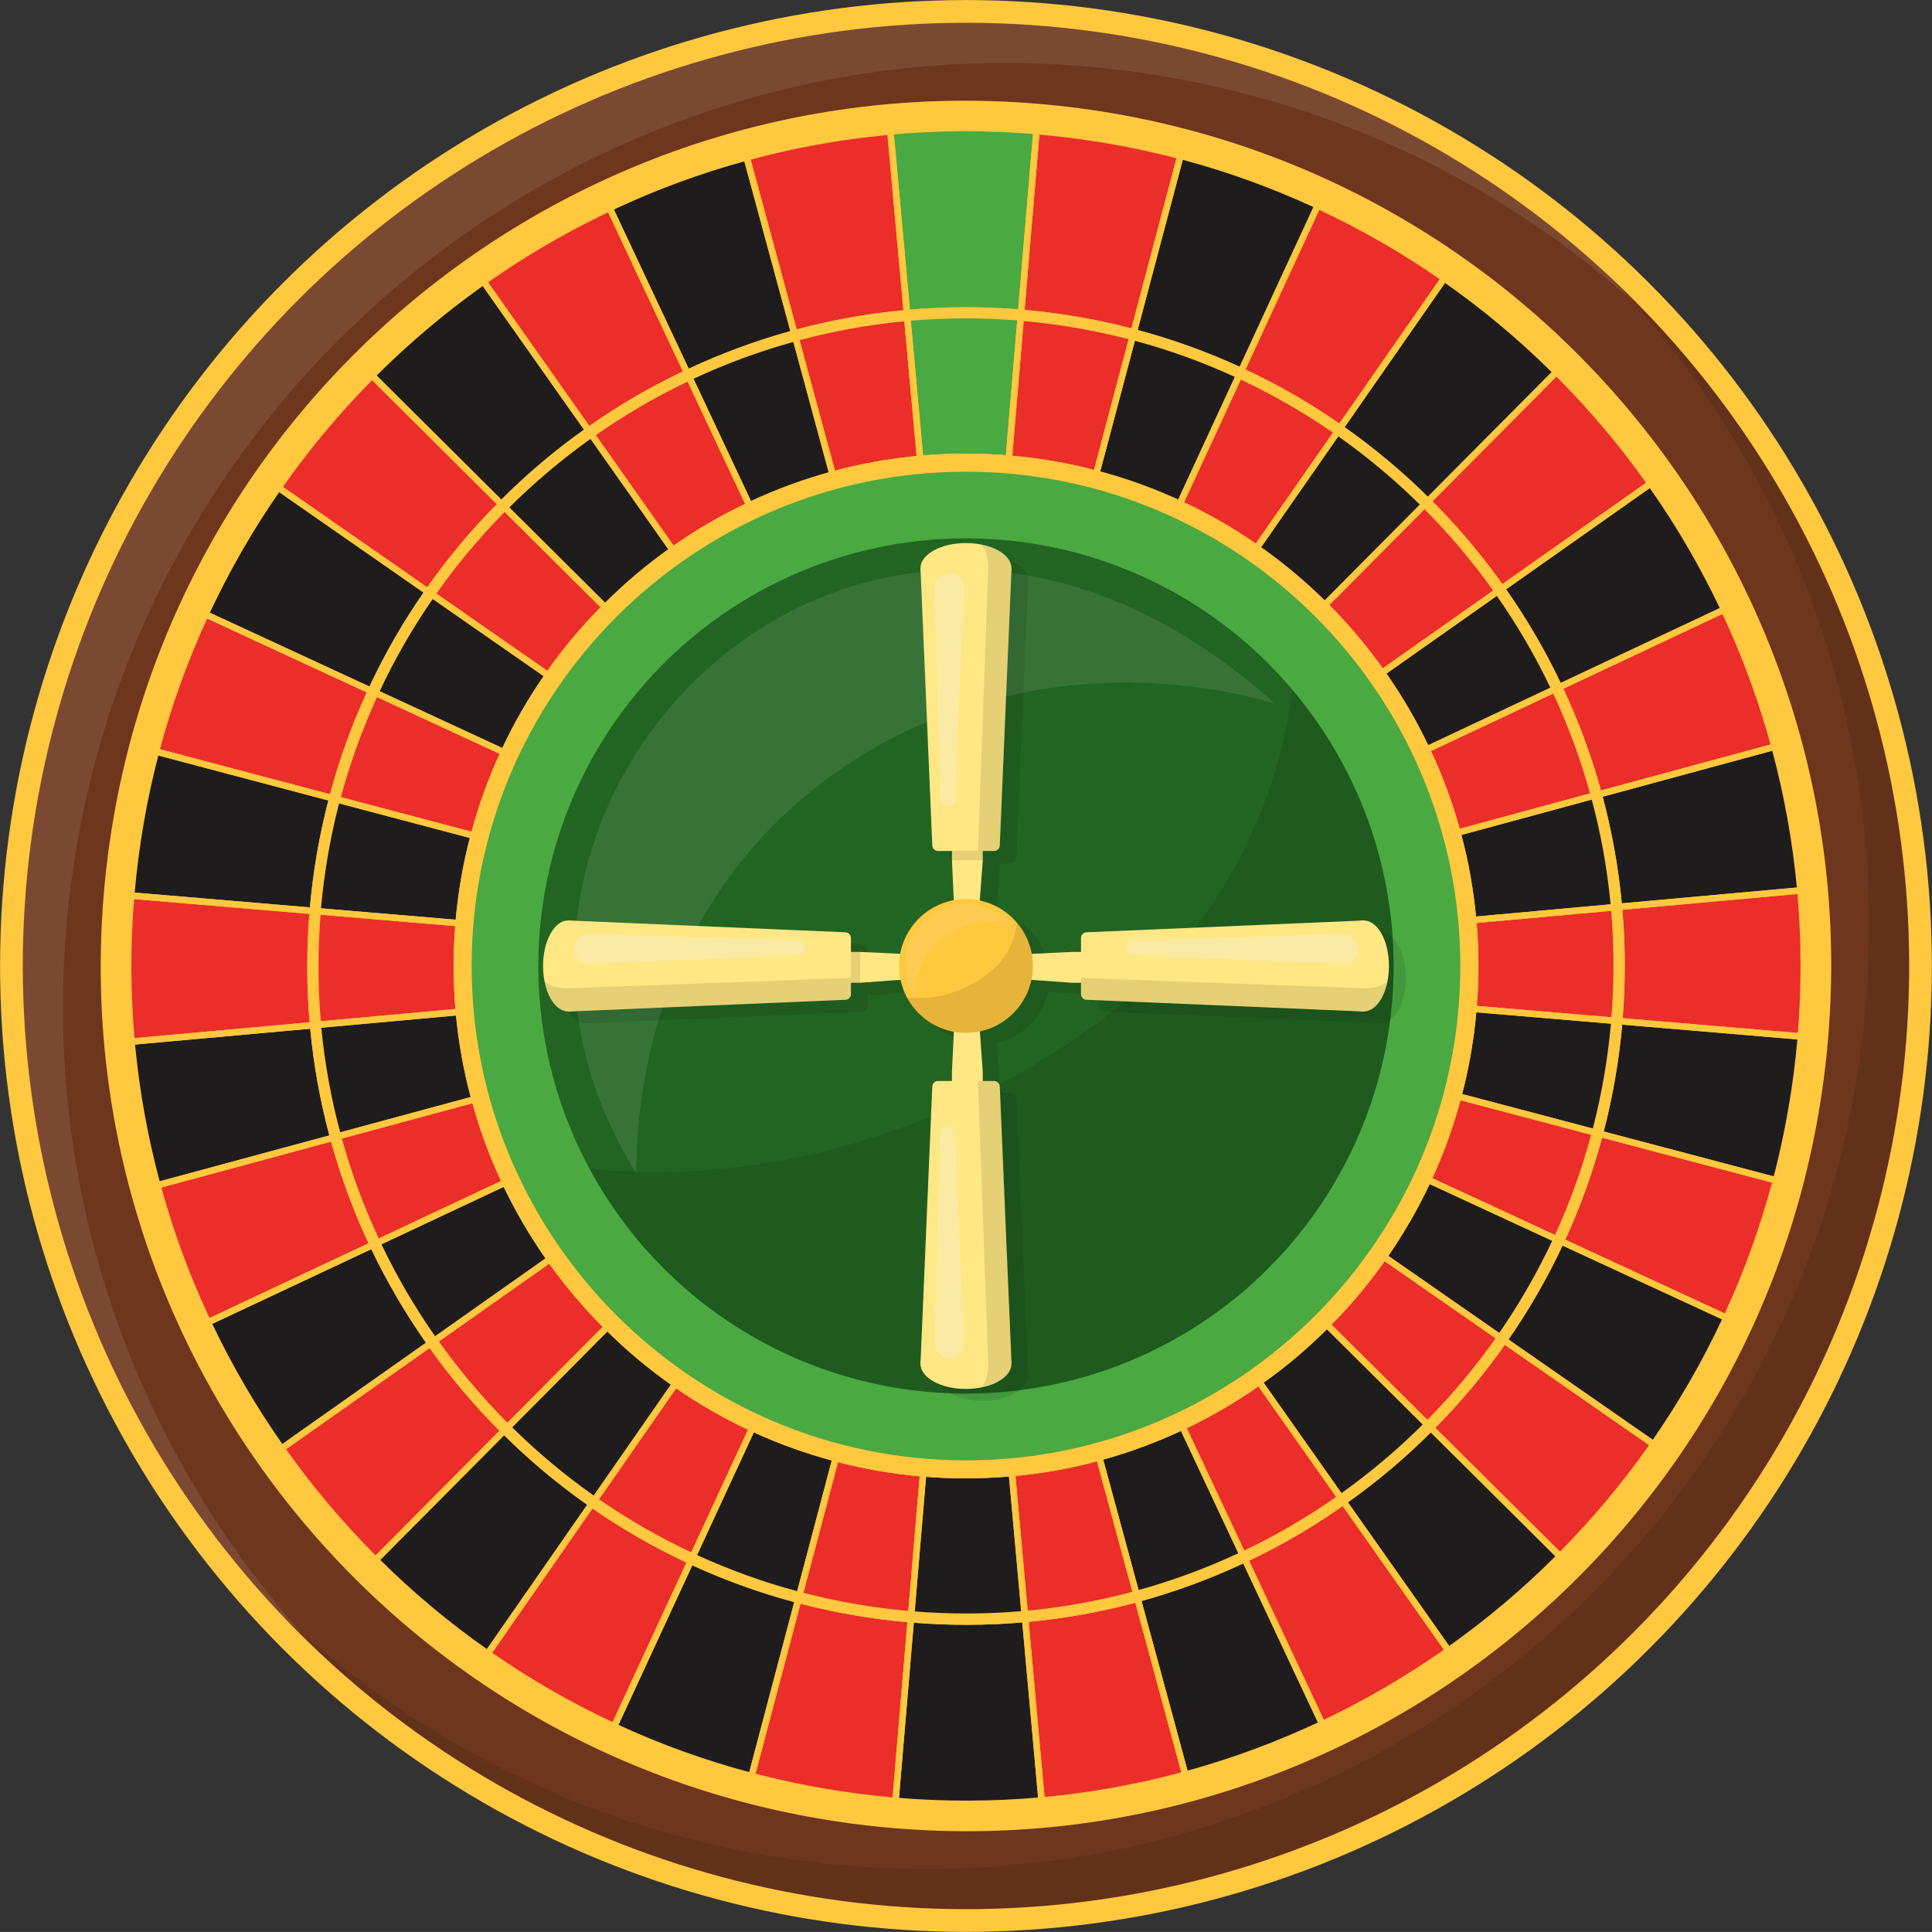 <?xml version="1.0" encoding="UTF-8"?><svg xmlns="http://www.w3.org/2000/svg" viewBox="0 0 298.95 298.94"><rect x="0" y="0" width="298.95" height="298.94" fill="#333333" stroke="none"/><defs><style>.e{fill:#ffc83e;}.f{isolation:isolate;}.g,.h{opacity:.1;}.g,.i{fill:#f2f2f2;mix-blend-mode:screen;}.j{fill:#1e1c1c;}.h{mix-blend-mode:multiply;}.k{fill:#226522;}.l{fill:#eb2e2a;}.m{fill:#4aa941;}.n{fill:#ffe783;}.o{fill:#d7c1c4;}.p{fill:#6e361d;}.i{opacity:.3;}</style></defs><g class="f"><g id="a"/><g id="b"><g id="c"><g id="d"><g><circle class="e" cx="149.47" cy="149.47" r="149.46"/><circle class="p" cx="149.47" cy="149.47" r="145.94" transform="translate(-61.91 149.47) rotate(-45)"/><path class="h" d="M294.59,164.95c4.7-44.06-10.73-85.63-38.89-115.55-1.08-1.02-2.17-2.02-3.28-3.01,26.29,29.65,40.49,69.83,35.95,112.34-8.55,80.15-80.45,138.18-160.6,129.63-31.35-3.34-59.32-16.38-81.24-35.82,.96,1.09,1.95,2.16,2.94,3.21,22.38,21.09,51.58,35.31,84.52,38.83,80.14,8.55,152.05-49.49,160.6-129.63Z"/><path class="g" d="M10.58,140.21C19.13,60.07,91.03,2.03,171.17,10.58c31.35,3.34,59.32,16.38,81.24,35.82-.96-1.09-1.94-2.15-2.94-3.21C227.09,22.09,197.89,7.87,164.95,4.36,84.81-4.19,12.91,53.85,4.36,133.99-.34,178.05,15.09,219.62,43.25,249.54c1.08,1.02,2.17,2.02,3.28,3.01C20.24,222.9,6.04,182.72,10.58,140.21Z"/></g><circle class="m" cx="149.47" cy="149.47" r="80.44" transform="translate(-5.51 5.72) rotate(-2.15)"/><g><circle class="k" cx="149.47" cy="149.47" r="66.17"/><path class="h" d="M199.92,106.72c-2,16.62-9.57,32.45-22.1,44.99-23.73,21.23-56.69,32.29-86.6,29.11,11.19,20.72,33.1,34.82,58.26,34.82,36.48,0,66.17-29.68,66.17-66.17,0-16.29-5.93-31.21-15.72-42.75Z"/><path class="g" d="M197.21,108.81c-63.51-56.86-134.44,15.79-98.78,72.66,.55-56.41,51.04-86.06,98.78-72.66Z"/></g><path class="e" d="M149.47,69.04c-44.35,0-80.43,36.08-80.43,80.43s36.08,80.43,80.43,80.43,80.43-36.08,80.43-80.43-36.08-80.43-80.43-80.43Zm0,156.93c-42.18,0-76.49-34.32-76.49-76.49s34.32-76.49,76.49-76.49,76.49,34.31,76.49,76.49-34.32,76.49-76.49,76.49Z"/><path class="o" d="M160.23,48.61c-55.61-5.93-105.69,34.48-111.62,90.1-5.93,55.61,34.49,105.69,90.1,111.62,55.61,5.93,105.69-34.49,111.62-90.1,5.93-55.62-34.49-105.69-90.1-111.62Zm85.89,111.17c-5.69,53.3-53.67,92.03-106.96,86.34-53.29-5.69-92.03-53.67-86.34-106.97,5.69-53.3,53.67-92.03,106.96-86.34,53.29,5.69,92.03,53.67,86.34,106.96Z"/><path class="e" d="M163.67,16.35C90.15,8.51,24.19,61.75,16.35,135.27c-7.84,73.52,45.4,139.48,118.92,147.32,73.52,7.84,139.48-45.4,147.32-118.92,7.84-73.52-45.4-139.48-118.92-147.32Zm114.71,146.88c-7.58,71.08-71.58,122.74-142.67,115.16-71.08-7.58-122.75-71.58-115.16-142.67C28.14,64.64,92.14,12.98,163.23,20.56c71.08,7.58,122.75,71.58,115.16,142.67Z"/><g><path class="m" d="M158,48.41l2.37-28.13c-7.66-.65-15.21-.61-22.6,.06l2.56,28.12c5.79-.53,11.69-.56,17.67-.05Z"/><path class="j" d="M122.92,51.58l-7.38-27.24c-7.34,1.99-14.43,4.61-21.21,7.84l12,25.52c5.31-2.52,10.86-4.58,16.59-6.13Z"/><path class="j" d="M91.07,66.61l-16.24-23.05c-6.16,4.34-11.93,9.21-17.25,14.56l20,19.89c4.15-4.19,8.66-8.02,13.49-11.41Z"/><path class="j" d="M66.23,91.57l-23.15-16.11c-4.3,6.15-8.07,12.71-11.27,19.59l25.6,11.84c2.49-5.38,5.45-10.51,8.82-15.33Z"/><path class="j" d="M51.41,123.51l-27.28-7.22c-1.89,7.18-3.2,14.63-3.85,22.29l28.11,2.37c.51-5.99,1.52-11.82,3.01-17.44Z"/><path class="j" d="M48.45,158.63l-28.1,2.54c.68,7.6,2.04,15.02,4.01,22.22l27.22-7.36c-1.54-5.64-2.59-11.46-3.12-17.4Z"/><path class="j" d="M57.68,192.62l-25.51,11.98c3.22,6.85,7.04,13.38,11.39,19.52l23.04-16.25c-3.39-4.8-6.39-9.91-8.92-15.26Z"/><path class="j" d="M78.01,221.38l-19.88,20c5.33,5.31,11.13,10.18,17.34,14.5l16.09-23.15c-4.85-3.38-9.4-7.18-13.55-11.35Z"/><path class="j" d="M106.88,241.54l-11.84,25.6c6.77,3.15,13.87,5.73,21.25,7.68l7.22-27.27c-5.77-1.52-11.33-3.53-16.63-6Z"/><path class="j" d="M140.94,250.56l-2.37,28.11c7.66,.65,15.21,.61,22.6-.06l-2.54-28.1c-5.79,.53-11.69,.56-17.68,.05Z"/><path class="j" d="M176.03,247.38l7.38,27.22c7.32-1.99,14.41-4.61,21.19-7.82l-11.98-25.52c-5.32,2.52-10.86,4.58-16.59,6.13Z"/><path class="j" d="M207.88,232.34l16.24,23.05c6.16-4.34,11.95-9.21,17.27-14.58l-20-19.88c-4.15,4.19-8.68,8.01-13.51,11.4Z"/><path class="j" d="M232.72,207.4l23.15,16.09c4.3-6.15,8.07-12.69,11.26-19.58l-25.6-11.84c-2.49,5.38-5.45,10.51-8.82,15.33Z"/><path class="j" d="M247.53,175.44l27.28,7.2c1.89-7.18,3.2-14.61,3.84-22.25l-28.11-2.37c-.51,5.99-1.52,11.81-3.01,17.43Z"/><path class="j" d="M250.5,140.33l28.1-2.54c-.68-7.6-2.04-15.04-4.01-22.24l-27.22,7.38c1.54,5.64,2.59,11.46,3.13,17.4Z"/><path class="j" d="M241.24,106.34l25.52-12c-3.22-6.83-7.03-13.36-11.37-19.5l-23.05,16.24c3.39,4.79,6.38,9.91,8.9,15.26Z"/><path class="j" d="M192.06,57.42l11.84-25.61c-6.77-3.15-13.86-5.73-21.24-7.67l-7.24,27.29c5.77,1.52,11.33,3.53,16.63,6Z"/><path class="j" d="M220.94,77.57l19.88-20c-5.33-5.32-11.13-10.18-17.34-14.5l-16.11,23.15c4.85,3.39,9.39,7.18,13.57,11.35Z"/><path class="l" d="M278.6,137.78l-28.1,2.54c.53,5.79,.56,11.69,.05,17.69l28.11,2.37c.65-7.66,.6-15.21-.06-22.6Z"/><path class="l" d="M241.54,192.07l25.6,11.84c3.15-6.77,5.73-13.89,7.68-21.27l-27.28-7.2c-1.52,5.77-3.53,11.33-6,16.63Z"/><path class="l" d="M247.37,122.93l27.22-7.38c-1.99-7.32-4.61-14.43-7.82-21.21l-25.52,12c2.52,5.31,4.58,10.86,6.13,16.59Z"/><path class="l" d="M221.39,220.93l20,19.88c5.31-5.33,10.16-11.11,14.48-17.32l-23.15-16.09c-3.38,4.85-7.17,9.38-11.33,13.54Z"/><path class="l" d="M232.35,91.08l23.05-16.24c-4.34-6.16-9.23-11.95-14.58-17.27l-19.88,20c4.19,4.15,8,8.68,11.4,13.51Z"/><path class="l" d="M192.62,241.25l11.98,25.52c6.85-3.22,13.38-7.04,19.52-11.39l-16.24-23.05c-4.8,3.41-9.91,6.4-15.26,8.92Z"/><path class="l" d="M207.37,66.22l16.11-23.15c-6.15-4.3-12.69-8.07-19.58-11.26l-11.84,25.61c5.38,2.49,10.51,5.45,15.31,8.8Z"/><path class="l" d="M158.63,250.5l2.54,28.1c7.6-.68,15.04-2.03,22.24-4l-7.38-27.22c-5.64,1.54-11.46,2.59-17.4,3.12Z"/><path class="l" d="M175.43,51.42l7.24-27.29c-7.18-1.89-14.63-3.2-22.29-3.85l-2.37,28.13c5.99,.51,11.8,1.52,17.43,3.01Z"/><path class="l" d="M123.52,247.54l-7.22,27.27c7.18,1.9,14.61,3.2,22.27,3.85l2.37-28.11c-5.99-.51-11.81-1.52-17.43-3.01Z"/><path class="l" d="M140.33,48.46l-2.56-28.12c-7.6,.68-15.04,2.04-22.24,4l7.38,27.24c5.64-1.54,11.47-2.59,17.42-3.12Z"/><path class="l" d="M91.56,232.72l-16.09,23.15c6.15,4.3,12.69,8.07,19.58,11.26l11.84-25.6c-5.38-2.49-10.51-5.45-15.33-8.82Z"/><path class="l" d="M106.33,57.71l-12-25.52c-6.85,3.22-13.36,7.03-19.5,11.37l16.24,23.05c4.79-3.39,9.91-6.39,15.26-8.9Z"/><path class="l" d="M66.6,207.88l-23.04,16.25c4.34,6.16,9.21,11.93,14.56,17.25l19.88-20c-4.19-4.15-8-8.66-11.41-13.49Z"/><path class="l" d="M77.58,78.01l-20-19.89c-5.32,5.33-10.18,11.13-14.5,17.34l23.15,16.11c3.38-4.85,7.18-9.4,11.35-13.55Z"/><path class="l" d="M51.57,176.04l-27.22,7.36c1.97,7.34,4.61,14.43,7.82,21.21l25.51-11.98c-2.5-5.31-4.56-10.86-6.11-16.59Z"/><path class="l" d="M57.41,106.89l-25.6-11.84c-3.15,6.77-5.73,13.86-7.67,21.24l27.28,7.22c1.52-5.77,3.53-11.31,6-16.61Z"/><path class="l" d="M48.4,140.95l-28.11-2.37c-.65,7.66-.61,15.21,.06,22.6l28.1-2.54c-.53-5.79-.56-11.69-.05-17.68Z"/></g><g><path class="m" d="M156.1,70.98l1.84-21.85c-5.95-.5-11.81-.47-17.55,.05l1.99,21.84c4.5-.41,9.08-.43,13.72-.04Z"/><path class="j" d="M128.85,73.44l-5.73-21.15c-5.7,1.55-11.2,3.58-16.47,6.09l9.32,19.82c4.13-1.96,8.44-3.55,12.88-4.76Z"/><path class="j" d="M104.11,85.11l-12.62-17.9c-4.79,3.37-9.27,7.16-13.4,11.31l15.54,15.45c3.22-3.26,6.73-6.23,10.48-8.86Z"/><path class="j" d="M84.82,104.5l-17.98-12.51c-3.34,4.77-6.27,9.87-8.75,15.22l19.88,9.2c1.93-4.18,4.23-8.16,6.85-11.9Z"/><path class="j" d="M73.31,129.31l-21.19-5.61c-1.47,5.58-2.49,11.36-2.99,17.31l21.83,1.84c.39-4.65,1.18-9.18,2.34-13.55Z"/><path class="j" d="M71.01,156.59l-21.83,1.98c.53,5.9,1.58,11.67,3.11,17.26l21.14-5.72c-1.2-4.38-2.01-8.9-2.43-13.52Z"/><path class="j" d="M78.18,182.99l-19.81,9.31c2.5,5.32,5.47,10.39,8.84,15.16l17.89-12.62c-2.64-3.72-4.96-7.7-6.93-11.85Z"/><path class="j" d="M93.96,205.32l-15.44,15.54c4.14,4.13,8.64,7.9,13.47,11.26l12.5-17.98c-3.77-2.62-7.3-5.58-10.53-8.81Z"/><path class="j" d="M116.39,220.98l-9.2,19.88c5.26,2.45,10.78,4.45,16.51,5.96l5.61-21.18c-4.48-1.18-8.8-2.74-12.92-4.66Z"/><path class="j" d="M142.85,227.98l-1.84,21.83c5.95,.5,11.81,.47,17.55-.05l-1.98-21.82c-4.5,.41-9.08,.43-13.74,.04Z"/><path class="j" d="M170.1,225.52l5.73,21.14c5.69-1.55,11.19-3.58,16.46-6.08l-9.31-19.82c-4.13,1.96-8.44,3.55-12.88,4.76Z"/><path class="j" d="M194.84,213.83l12.62,17.9c4.79-3.37,9.28-7.16,13.41-11.32l-15.54-15.44c-3.22,3.26-6.74,6.23-10.49,8.86Z"/><path class="j" d="M214.13,194.46l17.98,12.5c3.34-4.77,6.27-9.86,8.75-15.21l-19.88-9.2c-1.93,4.18-4.23,8.16-6.85,11.9Z"/><path class="j" d="M225.64,169.64l21.19,5.59c1.47-5.58,2.49-11.35,2.99-17.28l-21.83-1.84c-.39,4.65-1.18,9.17-2.34,13.53Z"/><path class="j" d="M227.94,142.37l21.83-1.98c-.53-5.9-1.58-11.68-3.11-17.27l-21.14,5.73c1.2,4.38,2.01,8.9,2.43,13.52Z"/><path class="j" d="M220.75,115.97l19.82-9.32c-2.5-5.31-5.46-10.38-8.83-15.15l-17.9,12.62c2.63,3.72,4.96,7.7,6.91,11.85Z"/><path class="j" d="M182.55,77.97l9.2-19.9c-5.26-2.44-10.76-4.45-16.49-5.96l-5.62,21.2c4.48,1.18,8.8,2.74,12.92,4.66Z"/><path class="j" d="M204.98,93.63l15.44-15.54c-4.14-4.13-8.64-7.91-13.47-11.26l-12.51,17.98c3.77,2.63,7.3,5.58,10.54,8.82Z"/><path class="l" d="M249.76,140.39l-21.83,1.98c.41,4.5,.43,9.08,.04,13.74l21.83,1.84c.5-5.95,.47-11.81-.05-17.55Z"/><path class="l" d="M220.98,182.56l19.88,9.2c2.45-5.26,4.45-10.79,5.96-16.52l-21.19-5.59c-1.18,4.48-2.74,8.8-4.66,12.92Z"/><path class="l" d="M225.51,128.85l21.14-5.73c-1.55-5.69-3.58-11.2-6.07-16.47l-19.82,9.32c1.96,4.13,3.55,8.44,4.76,12.88Z"/><path class="l" d="M205.33,204.97l15.54,15.44c4.13-4.14,7.89-8.63,11.25-13.46l-17.98-12.5c-2.62,3.77-5.57,7.28-8.8,10.51Z"/><path class="l" d="M213.84,104.12l17.9-12.62c-3.37-4.79-7.17-9.28-11.32-13.41l-15.44,15.54c3.26,3.22,6.21,6.74,8.86,10.49Z"/><path class="l" d="M182.98,220.76l9.31,19.82c5.32-2.5,10.39-5.47,15.16-8.84l-12.62-17.9c-3.73,2.65-7.7,4.97-11.85,6.92Z"/><path class="l" d="M194.44,84.81l12.51-17.98c-4.77-3.34-9.86-6.27-15.21-8.75l-9.2,19.9c4.18,1.93,8.16,4.23,11.89,6.84Z"/><path class="l" d="M156.58,227.94l1.98,21.82c5.9-.53,11.68-1.58,17.27-3.11l-5.73-21.14c-4.38,1.2-8.9,2.01-13.52,2.43Z"/><path class="l" d="M169.63,73.32l5.62-21.2c-5.58-1.47-11.36-2.49-17.31-2.99l-1.84,21.85c4.65,.39,9.17,1.18,13.53,2.34Z"/><path class="l" d="M129.31,225.64l-5.61,21.18c5.58,1.47,11.35,2.49,17.3,2.99l1.84-21.83c-4.65-.39-9.17-1.18-13.53-2.34Z"/><path class="l" d="M142.38,71.02l-1.99-21.84c-5.9,.53-11.68,1.58-17.27,3.11l5.73,21.15c4.38-1.2,8.91-2.01,13.53-2.43Z"/><path class="l" d="M104.49,214.13l-12.5,17.98c4.77,3.34,9.86,6.27,15.21,8.75l9.2-19.88c-4.18-1.93-8.16-4.23-11.9-6.85Z"/><path class="l" d="M115.96,78.2l-9.32-19.82c-5.32,2.5-10.38,5.46-15.15,8.83l12.62,17.9c3.72-2.64,7.7-4.96,11.85-6.91Z"/><path class="l" d="M85.11,194.84l-17.89,12.62c3.37,4.79,7.16,9.27,11.31,13.4l15.44-15.54c-3.26-3.22-6.21-6.73-8.86-10.48Z"/><path class="l" d="M93.63,93.97l-15.54-15.45c-4.13,4.14-7.91,8.64-11.26,13.47l17.98,12.51c2.62-3.77,5.58-7.3,8.81-10.53Z"/><path class="l" d="M73.44,170.1l-21.14,5.72c1.53,5.7,3.58,11.2,6.07,16.47l19.81-9.31c-1.94-4.13-3.54-8.44-4.75-12.88Z"/><path class="l" d="M77.97,116.4l-19.88-9.2c-2.44,5.26-4.45,10.76-5.96,16.49l21.19,5.61c1.18-4.48,2.74-8.79,4.66-12.9Z"/><path class="l" d="M70.97,142.85l-21.83-1.84c-.5,5.95-.47,11.81,.05,17.55l21.83-1.98c-.41-4.5-.43-9.08-.04-13.74Z"/></g><g><path class="e" d="M149.52,251.42c-2.87,0-5.75-.12-8.62-.36-5.93-.5-11.82-1.52-17.51-3.03-5.74-1.51-11.37-3.54-16.71-6.03-5.35-2.47-10.53-5.45-15.4-8.86-4.86-3.38-9.44-7.22-13.62-11.4-4.18-4.14-8.04-8.7-11.46-13.56-3.41-4.82-6.43-9.98-8.96-15.34-2.54-5.39-4.6-11-6.14-16.67-1.55-5.69-2.61-11.57-3.14-17.49-.53-5.86-.55-11.84-.05-17.77,.5-5.94,1.52-11.84,3.03-17.53,1.51-5.72,3.54-11.34,6.03-16.7,2.48-5.36,5.46-10.54,8.86-15.4,3.38-4.86,7.22-9.44,11.4-13.62,4.19-4.23,8.75-8.09,13.56-11.46,4.84-3.43,10-6.44,15.34-8.94,5.36-2.54,10.97-4.61,16.67-6.16,5.67-1.55,11.56-2.61,17.5-3.14,5.86-.53,11.83-.55,17.76-.05,5.93,.5,11.83,1.52,17.51,3.03,5.74,1.51,11.37,3.54,16.71,6.03,5.35,2.47,10.52,5.45,15.39,8.85,4.9,3.43,9.49,7.26,13.64,11.41,4.15,4.11,8.01,8.68,11.46,13.57,3.43,4.84,6.44,10,8.94,15.34h0c2.54,5.37,4.61,10.98,6.16,16.67,1.55,5.69,2.61,11.57,3.14,17.49,.53,5.85,.55,11.83,.05,17.77-.5,5.93-1.52,11.83-3.03,17.51-1.52,5.75-3.54,11.37-6.03,16.71-2.47,5.35-5.45,10.53-8.86,15.4-3.38,4.86-7.21,9.44-11.39,13.6-4.17,4.21-8.73,8.06-13.57,11.46-4.81,3.42-9.97,6.44-15.34,8.96-5.37,2.54-10.98,4.62-16.67,6.16-5.69,1.55-11.57,2.61-17.49,3.14-3.03,.28-6.09,.41-9.15,.41Zm-.08-202.87c-3.04,0-6.06,.14-9.06,.41-5.88,.53-11.71,1.57-17.33,3.11-5.64,1.53-11.19,3.58-16.5,6.1-5.28,2.48-10.39,5.46-15.19,8.86-4.76,3.34-9.27,7.16-13.42,11.35-4.15,4.14-7.95,8.68-11.29,13.49-3.37,4.81-6.32,9.94-8.78,15.25-2.47,5.3-4.47,10.87-5.97,16.53-1.5,5.63-2.5,11.47-3,17.36-.5,5.88-.48,11.8,.05,17.6,.52,5.86,1.57,11.69,3.11,17.32,1.52,5.62,3.57,11.17,6.08,16.5,2.51,5.3,5.49,10.41,8.87,15.19,3.39,4.81,7.21,9.32,11.35,13.42,4.14,4.15,8.67,7.94,13.49,11.29,4.82,3.38,9.95,6.33,15.25,8.78,5.3,2.46,10.86,4.47,16.55,5.97,5.64,1.49,11.47,2.5,17.34,3,5.87,.49,11.79,.48,17.6-.05,5.86-.53,11.68-1.57,17.31-3.11,5.63-1.53,11.19-3.58,16.51-6.1,5.31-2.5,10.42-5.48,15.19-8.87,4.79-3.36,9.32-7.18,13.44-11.35,4.13-4.12,7.92-8.66,11.28-13.47,3.37-4.82,6.33-9.95,8.78-15.25,2.46-5.29,4.47-10.86,5.97-16.55,1.49-5.63,2.5-11.46,3-17.34,.5-5.88,.48-11.8-.05-17.6-.52-5.86-1.57-11.68-3.11-17.32-1.53-5.64-3.58-11.19-6.1-16.5h0c-2.48-5.28-5.46-10.39-8.86-15.19-3.42-4.85-7.24-9.37-11.35-13.44-4.11-4.1-8.65-7.9-13.5-11.3-4.81-3.36-9.94-6.31-15.23-8.76-5.29-2.46-10.86-4.47-16.55-5.97-5.63-1.49-11.46-2.5-17.34-3-2.84-.24-5.68-.36-8.52-.36Z"/><path class="e" d="M139.88,49l-2.65-29.11,.5-.04c7.52-.68,15.15-.7,22.69-.06l.5,.04-2.46,29.12-.5-.04c-5.87-.49-11.78-.48-17.58,.05l-.5,.05Zm-1.56-28.21l2.47,27.12c5.53-.48,11.17-.49,16.76-.05l2.29-27.13c-7.15-.57-14.38-.56-21.52,.06Z"/><path class="e" d="M106.09,58.38l-12.42-26.43,.45-.21c6.8-3.23,13.97-5.88,21.29-7.87l.48-.13,7.64,28.2-.48,.13c-5.64,1.53-11.19,3.58-16.5,6.1l-.45,.21Zm-11.1-25.95l11.57,24.62c5.08-2.37,10.36-4.33,15.73-5.81l-7.12-26.27c-6.94,1.91-13.72,4.42-20.19,7.46Z"/><path class="e" d="M77.58,78.72l-20.71-20.6,.35-.35c5.32-5.35,11.15-10.27,17.31-14.62l.41-.29,16.82,23.87-.41,.29c-4.76,3.34-9.27,7.16-13.42,11.35l-.35,.36Zm-19.3-20.6l19.29,19.19c3.97-3.98,8.27-7.61,12.79-10.82l-15.67-22.23c-5.83,4.15-11.35,8.81-16.42,13.86Z"/><path class="e" d="M57.65,107.56l-26.51-12.26,.21-.45c3.2-6.89,7-13.51,11.31-19.67l.29-.41,23.97,16.68-.29,.41c-3.37,4.81-6.32,9.94-8.78,15.25l-.21,.45Zm-25.18-12.75l24.69,11.42c2.37-5.05,5.18-9.94,8.37-14.54l-22.33-15.54c-4.06,5.86-7.67,12.13-10.73,18.66Z"/><path class="e" d="M48.86,141.49l-29.1-2.46,.04-.5c.64-7.55,1.94-15.07,3.86-22.37l.13-.48,28.24,7.47-.13,.48c-1.5,5.63-2.5,11.47-3,17.36l-.04,.5Zm-28.02-3.37l27.11,2.29c.5-5.6,1.46-11.17,2.86-16.55l-26.31-6.96c-1.8,6.93-3.03,14.07-3.66,21.22Z"/><path class="e" d="M24.01,184.01l-.13-.48c-2-7.3-3.35-14.81-4.02-22.31l-.04-.5,29.1-2.63,.04,.5c.52,5.86,1.57,11.68,3.11,17.32l.13,.48-28.18,7.63Zm-3.11-22.38c.67,7.11,1.95,14.22,3.81,21.16l26.25-7.1c-1.44-5.38-2.44-10.92-2.96-16.51l-27.1,2.45Z"/><path class="e" d="M43.45,224.83l-.29-.41c-4.39-6.21-8.24-12.81-11.43-19.6l-.21-.45,26.41-12.41,.21,.45c2.51,5.3,5.49,10.41,8.87,15.19l.29,.41-23.85,16.82Zm-10.6-19.98c3.05,6.43,6.7,12.68,10.84,18.59l22.22-15.67c-3.2-4.57-6.04-9.43-8.46-14.48l-24.6,11.56Z"/><path class="e" d="M75.59,256.57l-.41-.29c-6.15-4.28-12.01-9.18-17.41-14.55l-.35-.35,20.58-20.71,.35,.36c4.13,4.14,8.67,7.94,13.48,11.29l.41,.29-16.66,23.97Zm-16.76-15.2c5.14,5.08,10.68,9.72,16.51,13.8l15.52-22.33c-4.57-3.22-8.89-6.83-12.86-10.76l-19.17,19.29Z"/><path class="e" d="M116.65,275.43l-.48-.13c-7.3-1.92-14.48-4.52-21.34-7.71l-.45-.21,12.26-26.5,.45,.21c5.3,2.46,10.86,4.47,16.55,5.97l.48,.13-7.47,28.24Zm-20.95-8.53c6.51,3,13.31,5.46,20.23,7.31l6.96-26.31c-5.41-1.46-10.71-3.37-15.78-5.69l-11.42,24.69Z"/><path class="e" d="M149.54,279.62c-3.67,0-7.35-.15-11.01-.46l-.5-.04,2.46-29.1,.5,.04c5.87,.49,11.79,.48,17.6-.05l.5-.04,2.63,29.09-.5,.05c-3.87,.35-7.77,.52-11.68,.52Zm-10.43-1.42c7.16,.58,14.39,.56,21.52-.06l-2.45-27.1c-5.54,.48-11.17,.49-16.78,.05l-2.29,27.11Z"/><path class="e" d="M183.06,275.21l-7.64-28.18,.48-.13c5.63-1.53,11.18-3.58,16.5-6.1l.45-.21,12.41,26.43-.45,.21c-6.81,3.22-13.97,5.87-21.27,7.85l-.48,.13Zm-6.42-27.48l7.12,26.25c6.92-1.91,13.7-4.42,20.17-7.45l-11.56-24.62c-5.08,2.38-10.37,4.33-15.73,5.81Z"/><path class="e" d="M224,256.09l-16.82-23.87,.41-.29c4.79-3.36,9.31-7.18,13.44-11.35l.35-.36,20.71,20.58-.35,.35c-5.28,5.32-11.11,10.25-17.33,14.63l-.41,.29Zm-15.43-23.63l15.67,22.23c5.89-4.18,11.41-8.85,16.44-13.88l-19.29-19.17c-3.95,3.95-8.26,7.59-12.81,10.82Z"/><path class="e" d="M255.99,224.18l-23.97-16.66,.29-.41c3.37-4.82,6.33-9.95,8.77-15.25l.21-.45,26.51,12.26-.21,.45c-3.18,6.86-6.98,13.47-11.31,19.65l-.29,.41Zm-22.58-16.91l22.33,15.52c4.08-5.88,7.68-12.15,10.72-18.64l-24.69-11.42c-2.36,5.04-5.17,9.93-8.37,14.54Z"/><path class="e" d="M275.17,183.25l-28.24-7.46,.13-.48c1.49-5.63,2.5-11.46,3-17.34l.04-.5,29.1,2.46-.04,.5c-.63,7.52-1.93,15.03-3.86,22.34l-.13,.48Zm-27.02-8.17l26.31,6.95c1.8-6.94,3.03-14.06,3.66-21.19l-27.11-2.29c-.5,5.6-1.46,11.15-2.86,16.53Z"/><path class="e" d="M250.04,140.87l-.04-.5c-.52-5.86-1.57-11.68-3.11-17.31l-.13-.48,28.18-7.64,.13,.48c1.99,7.29,3.35,14.8,4.02,22.33l.04,.5-29.1,2.63Zm-2.06-17.59c1.44,5.38,2.44,10.93,2.96,16.51l27.1-2.45c-.67-7.13-1.95-14.25-3.81-21.17l-26.25,7.12Z"/><path class="e" d="M241.01,107l-.21-.45c-2.48-5.28-5.46-10.39-8.86-15.19l-.29-.41,23.87-16.82,.29,.41c4.35,6.16,8.19,12.75,11.42,19.58l.21,.45-26.43,12.43Zm-7.96-15.81c3.21,4.59,6.05,9.45,8.44,14.48l24.62-11.58c-3.08-6.47-6.72-12.71-10.83-18.57l-22.23,15.67Z"/><path class="e" d="M192.3,58.08l-.45-.21c-5.29-2.46-10.86-4.47-16.55-5.97l-.48-.13,7.49-28.26,.48,.13c7.28,1.92,14.45,4.51,21.32,7.7l.45,.21-12.26,26.52Zm-16.26-7.02c5.41,1.46,10.72,3.37,15.78,5.69l11.42-24.71c-6.53-3-13.32-5.46-20.22-7.31l-6.98,26.32Z"/><path class="e" d="M220.94,78.28l-.35-.35c-4.11-4.1-8.65-7.9-13.5-11.29l-.41-.29,16.68-23.97,.41,.29c6.16,4.28,12.01,9.18,17.41,14.56l.35,.35-20.58,20.71Zm-12.88-12.18c4.61,3.26,8.93,6.87,12.87,10.77l19.17-19.29c-5.13-5.08-10.68-9.72-16.51-13.8l-15.54,22.33Z"/><path class="e" d="M279.11,160.92l-29.1-2.46,.04-.5c.5-5.88,.48-11.8-.05-17.6l-.04-.5,29.1-2.63,.04,.5c.67,7.52,.69,15.16,.06,22.69l-.04,.5Zm-28.03-3.37l27.11,2.29c.58-7.14,.56-14.38-.06-21.52l-27.1,2.45c.48,5.53,.49,11.17,.05,16.78Z"/><path class="e" d="M267.38,204.57l-26.51-12.26,.21-.45c2.46-5.29,4.47-10.86,5.97-16.55l.13-.48,28.25,7.46-.13,.48c-1.93,7.32-4.52,14.51-7.71,21.35l-.21,.45Zm-25.18-12.75l24.69,11.42c2.99-6.5,5.45-13.31,7.31-20.25l-26.31-6.95c-1.46,5.42-3.37,10.72-5.69,15.78Z"/><path class="e" d="M247.02,123.54l-.13-.48c-1.53-5.64-3.58-11.19-6.1-16.5l-.21-.45,26.43-12.43,.21,.45c3.22,6.8,5.86,13.96,7.85,21.29l.13,.48-28.19,7.64Zm-5.11-16.96c2.37,5.08,4.33,10.37,5.81,15.73l26.25-7.12c-1.92-6.94-4.42-13.73-7.45-20.19l-24.62,11.58Z"/><path class="e" d="M241.39,241.52l-20.71-20.59,.36-.35c4.13-4.12,7.92-8.65,11.27-13.47l.29-.41,23.97,16.66-.29,.41c-4.28,6.16-9.18,12.01-14.54,17.39l-.35,.35Zm-19.3-20.59l19.29,19.17c5.06-5.12,9.7-10.66,13.79-16.49l-22.33-15.52c-3.22,4.57-6.83,8.89-10.75,12.84Z"/><path class="e" d="M232.23,91.77l-.29-.41c-3.42-4.85-7.24-9.37-11.35-13.44l-.36-.35,20.58-20.71,.35,.35c5.35,5.32,10.28,11.15,14.64,17.33l.29,.41-23.87,16.82Zm-10.58-14.2c3.9,3.9,7.54,8.21,10.82,12.81l22.24-15.67c-4.16-5.85-8.82-11.37-13.88-16.44l-19.17,19.29Z"/><path class="e" d="M204.36,267.44l-12.41-26.43,.45-.21c5.31-2.5,10.42-5.48,15.18-8.87l.41-.29,16.82,23.87-.41,.29c-6.22,4.4-12.82,8.24-19.6,11.43l-.45,.21Zm-11.08-25.95l11.56,24.62c6.42-3.05,12.67-6.7,18.59-10.84l-15.67-22.23c-4.56,3.21-9.43,6.05-14.48,8.46Z"/><path class="e" d="M207.49,66.92l-.41-.29c-4.81-3.36-9.94-6.31-15.23-8.76l-.45-.21,12.26-26.52,.45,.21c6.86,3.18,13.48,6.99,19.65,11.31l.41,.29-16.68,23.97Zm-14.77-9.74c5.04,2.36,9.92,5.17,14.52,8.35l15.54-22.33c-5.88-4.08-12.14-7.68-18.64-10.72l-11.42,24.71Z"/><path class="e" d="M160.72,279.15l-2.63-29.09,.5-.04c5.86-.53,11.68-1.57,17.31-3.11l.48-.13,7.64,28.18-.48,.13c-7.3,2-14.81,3.35-22.33,4.02l-.5,.04Zm-1.55-28.19l2.45,27.1c7.13-.67,14.25-1.95,21.17-3.81l-7.12-26.25c-5.38,1.44-10.93,2.44-16.51,2.96Z"/><path class="e" d="M175.78,52.03l-.48-.13c-5.63-1.49-11.46-2.5-17.34-3l-.5-.04,2.46-29.12,.5,.04c7.55,.64,15.08,1.94,22.37,3.86l.48,.13-7.49,28.26Zm-17.24-4.08c5.6,.5,11.15,1.46,16.53,2.86l6.98-26.32c-6.93-1.8-14.06-3.03-21.22-3.66l-2.29,27.13Z"/><path class="e" d="M139.03,279.2l-.5-.04c-7.54-.64-15.06-1.94-22.36-3.86l-.48-.13,7.47-28.24,.48,.13c5.64,1.49,11.47,2.5,17.34,3l.5,.04-2.46,29.1Zm-22.12-4.74c6.93,1.8,14.05,3.03,21.2,3.66l2.29-27.11c-5.59-.5-11.15-1.46-16.53-2.86l-6.96,26.31Z"/><path class="e" d="M122.57,52.2l-7.64-28.2,.48-.13c7.29-1.99,14.81-3.35,22.33-4.02l.5-.04,2.65,29.11-.5,.04c-5.88,.53-11.71,1.57-17.33,3.11l-.48,.13Zm-6.41-27.5l7.12,26.27c5.37-1.44,10.92-2.43,16.52-2.96l-2.47-27.12c-7.13,.67-14.25,1.95-21.17,3.81Z"/><path class="e" d="M95.29,267.8l-.45-.21c-6.86-3.18-13.48-6.99-19.65-11.31l-.41-.29,16.66-23.97,.41,.29c4.82,3.38,9.95,6.33,15.25,8.78l.45,.21-12.26,26.5Zm-19.13-12.05c5.88,4.08,12.14,7.68,18.64,10.72l11.42-24.69c-5.04-2.36-9.93-5.17-14.54-8.37l-15.52,22.33Z"/><path class="e" d="M90.95,67.31l-16.82-23.87,.41-.29c6.19-4.38,12.78-8.22,19.58-11.42l.45-.21,12.42,26.43-.45,.21c-5.28,2.48-10.39,5.46-15.19,8.86l-.41,.29Zm-15.43-23.63l15.67,22.23c4.59-3.21,9.45-6.05,14.48-8.44l-11.57-24.62c-6.44,3.06-12.68,6.7-18.57,10.83Z"/><path class="e" d="M58.13,242.09l-.35-.35c-5.35-5.32-10.27-11.15-14.62-17.31l-.29-.41,23.85-16.82,.29,.41c3.39,4.8,7.2,9.32,11.35,13.42l.36,.35-20.58,20.71Zm-13.87-17.83c4.15,5.83,8.81,11.35,13.86,16.42l19.17-19.29c-3.93-3.93-7.57-8.23-10.82-12.8l-22.22,15.67Z"/><path class="e" d="M66.36,92.26l-23.97-16.68,.29-.41c4.28-6.15,9.18-12.01,14.55-17.41l.35-.35,20.71,20.6-.35,.35c-4.15,4.14-7.95,8.67-11.29,13.48l-.29,.41Zm-22.58-16.93l22.33,15.54c3.21-4.57,6.83-8.89,10.77-12.86l-19.29-19.19c-5.08,5.13-9.72,10.68-13.8,16.51Z"/><path class="e" d="M31.94,205.27l-.21-.45c-3.27-6.91-5.91-14.07-7.85-21.29l-.13-.48,28.18-7.62,.13,.48c1.52,5.62,3.57,11.17,6.08,16.5l.21,.45-26.41,12.41Zm-6.97-21.52c1.87,6.84,4.37,13.63,7.45,20.19l24.6-11.56c-2.37-5.1-4.32-10.38-5.8-15.73l-26.25,7.1Z"/><path class="e" d="M51.77,124.12l-28.24-7.47,.13-.48c1.92-7.28,4.51-14.45,7.71-21.32l.21-.45,26.51,12.26-.21,.45c-2.47,5.3-4.47,10.87-5.97,16.53l-.13,.48Zm-27.02-8.19l26.31,6.96c1.45-5.39,3.36-10.69,5.69-15.76l-24.69-11.42c-3,6.53-5.46,13.32-7.31,20.22Z"/><path class="e" d="M19.9,161.72l-.04-.5c-.67-7.52-.7-15.15-.06-22.69l.04-.5,29.1,2.46-.04,.5c-.5,5.88-.48,11.8,.05,17.6l.04,.5-29.1,2.63Zm.85-22.6c-.58,7.15-.56,14.38,.06,21.52l27.1-2.45c-.48-5.53-.49-11.17-.05-16.77l-27.11-2.29Z"/></g><g><path class="e" d="M149.51,228.76c-2.23,0-4.47-.09-6.7-.28-4.61-.39-9.2-1.18-13.62-2.36-4.46-1.18-8.84-2.75-13-4.69-4.16-1.92-8.19-4.25-11.98-6.9-3.78-2.63-7.35-5.62-10.59-8.87-3.25-3.22-6.25-6.77-8.91-10.54-2.65-3.75-5-7.76-6.97-11.93-1.97-4.19-3.58-8.56-4.78-12.97-1.21-4.42-2.03-9-2.44-13.6-.41-4.56-.43-9.21-.04-13.82,.39-4.63,1.18-9.21,2.36-13.63,1.17-4.45,2.75-8.82,4.69-12.99,1.93-4.17,4.25-8.2,6.89-11.98,2.63-3.78,5.61-7.34,8.87-10.59,3.26-3.29,6.81-6.29,10.54-8.91,3.77-2.67,7.78-5.01,11.93-6.96,4.17-1.98,8.54-3.59,12.97-4.79,4.41-1.21,9-2.03,13.61-2.44,4.55-.42,9.2-.43,13.81-.04,4.62,.39,9.2,1.18,13.62,2.35,4.47,1.18,8.84,2.76,13,4.69,4.16,1.92,8.19,4.24,11.97,6.88,3.81,2.66,7.38,5.65,10.61,8.87,3.23,3.2,6.23,6.75,8.91,10.56,2.67,3.77,5.01,7.78,6.96,11.93,1.98,4.17,3.59,8.54,4.79,12.96,1.21,4.43,2.03,9,2.44,13.6,.42,4.56,.43,9.21,.04,13.82-.39,4.62-1.18,9.2-2.36,13.62-1.18,4.46-2.75,8.84-4.69,13-1.92,4.16-4.24,8.19-6.89,11.98-2.63,3.78-5.61,7.34-8.86,10.58-3.24,3.27-6.79,6.27-10.56,8.91-3.75,2.66-7.76,5.01-11.93,6.97-4.17,1.98-8.54,3.59-12.97,4.79-4.42,1.21-9,2.03-13.6,2.44-2.36,.21-4.73,.32-7.12,.32Zm-.06-157.57c-2.35,0-4.7,.11-7.02,.32-4.56,.41-9.08,1.22-13.44,2.41-4.37,1.19-8.68,2.78-12.8,4.73-4.09,1.93-8.06,4.24-11.78,6.87-3.69,2.59-7.19,5.55-10.41,8.8-3.22,3.21-6.17,6.73-8.76,10.46-2.61,3.73-4.9,7.71-6.81,11.83-1.91,4.11-3.47,8.43-4.63,12.82-1.16,4.36-1.94,8.89-2.33,13.46-.38,4.56-.37,9.15,.04,13.65,.41,4.55,1.22,9.07,2.41,13.43,1.18,4.35,2.77,8.66,4.71,12.8,1.95,4.11,4.26,8.07,6.88,11.78,2.63,3.73,5.59,7.23,8.8,10.41,3.21,3.21,6.73,6.16,10.46,8.76,3.74,2.62,7.72,4.91,11.83,6.81,4.11,1.91,8.43,3.47,12.84,4.63,4.37,1.16,8.9,1.94,13.45,2.33,4.55,.38,9.14,.37,13.65-.04,4.54-.41,9.06-1.22,13.43-2.41,4.37-1.19,8.68-2.78,12.8-4.73,4.11-1.93,8.08-4.25,11.78-6.88,3.72-2.61,7.23-5.57,10.43-8.8,3.21-3.2,6.15-6.71,8.75-10.45,2.62-3.74,4.91-7.72,6.81-11.83,1.91-4.11,3.47-8.43,4.63-12.83,1.16-4.36,1.94-8.89,2.33-13.45,.38-4.56,.37-9.15-.04-13.65-.41-4.54-1.22-9.06-2.41-13.43-1.18-4.37-2.77-8.68-4.73-12.8h0c-1.92-4.1-4.24-8.06-6.87-11.78-2.65-3.76-5.61-7.27-8.8-10.42-3.19-3.18-6.71-6.13-10.47-8.76-3.73-2.61-7.71-4.89-11.82-6.79-4.1-1.91-8.42-3.47-12.84-4.63-4.37-1.16-8.89-1.94-13.45-2.33-2.2-.19-4.41-.28-6.61-.28Z"/><path class="e" d="M141.92,71.56l-2.08-22.84,.5-.04c5.85-.52,11.78-.54,17.64-.05l.5,.04-1.93,22.84-.5-.04c-4.55-.38-9.14-.37-13.63,.04l-.5,.05Zm-.99-21.93l1.9,20.84c4.23-.36,8.53-.37,12.81-.04l1.76-20.85c-5.48-.44-11.01-.42-16.47,.04Z"/><path class="e" d="M115.72,78.87l-9.75-20.73,.45-.21c5.29-2.52,10.86-4.57,16.56-6.12l.48-.13,5.99,22.12-.48,.13c-4.37,1.19-8.68,2.78-12.8,4.73l-.45,.21Zm-8.42-20.25l8.9,18.92c3.88-1.81,7.93-3.3,12.03-4.44l-5.47-20.19c-5.31,1.47-10.5,3.39-15.46,5.71Z"/><path class="e" d="M93.64,94.68l-16.25-16.16,.35-.35c4.13-4.16,8.66-7.98,13.46-11.37l.41-.29,13.19,18.72-.41,.29c-3.69,2.59-7.19,5.55-10.41,8.8l-.35,.36Zm-14.83-16.16l14.83,14.75c3.05-3.04,6.33-5.82,9.78-8.27l-12.04-17.09c-4.46,3.18-8.69,6.75-12.57,10.61Z"/><path class="e" d="M78.21,117.06l-20.79-9.62,.21-.45c2.48-5.36,5.44-10.5,8.79-15.3l.29-.41,18.8,13.08-.29,.41c-2.61,3.73-4.9,7.71-6.81,11.83l-.21,.45Zm-19.46-10.1l18.97,8.78c1.81-3.86,3.96-7.59,6.4-11.12l-17.16-11.94c-3.11,4.49-5.87,9.29-8.21,14.28Z"/><path class="e" d="M71.42,143.39l-22.83-1.93,.04-.5c.5-5.87,1.51-11.72,3-17.4l.13-.48,22.15,5.86-.13,.48c-1.16,4.36-1.94,8.89-2.33,13.46l-.04,.5Zm-21.75-2.84l20.83,1.76c.39-4.29,1.12-8.54,2.19-12.65l-20.22-5.35c-1.37,5.31-2.31,10.77-2.8,16.24Z"/><path class="e" d="M51.94,176.44l-.13-.48c-1.55-5.68-2.61-11.51-3.13-17.35l-.04-.5,22.82-2.07,.04,.5c.41,4.55,1.22,9.07,2.41,13.43l.13,.48-22.11,5.98Zm-2.22-17.42c.52,5.44,1.5,10.89,2.92,16.19l20.18-5.46c-1.09-4.11-1.86-8.35-2.27-12.62l-20.83,1.89Z"/><path class="e" d="M67.09,208.16l-.29-.41c-3.42-4.83-6.41-9.96-8.89-15.24l-.21-.45,20.71-9.73,.21,.45c1.95,4.11,4.26,8.07,6.88,11.78l.29,.41-18.71,13.19Zm-8.06-15.62c2.34,4.92,5.13,9.7,8.3,14.23l17.07-12.04c-2.44-3.5-4.61-7.22-6.47-11.07l-18.91,8.88Z"/><path class="e" d="M92.12,232.81l-.41-.29c-4.79-3.33-9.34-7.14-13.53-11.32l-.35-.35,16.14-16.25,.35,.36c3.21,3.21,6.72,6.16,10.46,8.76l.41,.29-13.07,18.8Zm-12.88-11.96c3.93,3.88,8.18,7.43,12.64,10.57l11.93-17.16c-3.49-2.46-6.8-5.23-9.83-8.23l-14.73,14.83Z"/><path class="e" d="M124.06,247.44l-.48-.13c-5.68-1.5-11.26-3.51-16.59-5.99l-.45-.21,9.62-20.79,.45,.21c4.11,1.91,8.43,3.47,12.83,4.63l.48,.13-5.86,22.15Zm-16.2-6.82c4.99,2.29,10.19,4.17,15.49,5.59l5.35-20.22c-4.13-1.12-8.19-2.58-12.06-4.35l-8.78,18.97Z"/><path class="e" d="M149.52,250.67c-2.86,0-5.72-.12-8.56-.36l-.5-.04,1.93-22.83,.5,.04c4.55,.38,9.14,.37,13.65-.04l.5-.04,2.07,22.82-.5,.04c-3.01,.27-6.04,.41-9.08,.41Zm-7.98-1.32c5.48,.43,11.01,.42,16.47-.04l-1.89-20.83c-4.24,.36-8.54,.37-12.83,.04l-1.76,20.83Z"/><path class="e" d="M175.48,247.27l-6-22.11,.48-.13c4.37-1.19,8.68-2.78,12.8-4.73l.45-.21,9.73,20.73-.45,.21c-5.29,2.51-10.86,4.56-16.54,6.11l-.48,.13Zm-4.77-21.41l5.47,20.18c5.29-1.47,10.48-3.39,15.44-5.7l-8.88-18.92c-3.88,1.81-7.93,3.3-12.03,4.44Z"/><path class="e" d="M207.33,232.43l-13.19-18.72,.41-.29c3.72-2.61,7.22-5.57,10.42-8.8l.35-.36,16.25,16.14-.35,.35c-4.1,4.14-8.64,7.97-13.48,11.38l-.41,.29Zm-11.8-18.48l12.04,17.09c4.5-3.21,8.73-6.78,12.58-10.62l-14.83-14.73c-3.03,3.02-6.32,5.8-9.8,8.27Z"/><path class="e" d="M232.23,207.65l-18.8-13.07,.29-.41c2.62-3.74,4.91-7.72,6.81-11.83l.21-.45,20.79,9.62-.21,.45c-2.47,5.34-5.43,10.48-8.79,15.28l-.29,.41Zm-17.41-13.32l17.16,11.93c3.11-4.5,5.87-9.3,8.21-14.27l-18.97-8.78c-1.81,3.85-3.96,7.59-6.4,11.12Z"/><path class="e" d="M247.18,175.84l-22.15-5.85,.13-.48c1.16-4.36,1.94-8.89,2.33-13.45l.04-.5,22.83,1.93-.04,.5c-.49,5.85-1.5,11.69-3,17.37l-.13,.48Zm-20.93-6.56l20.22,5.34c1.37-5.31,2.31-10.76,2.8-16.22l-20.83-1.76c-.39,4.28-1.12,8.53-2.19,12.64Z"/><path class="e" d="M227.48,142.91l-.04-.5c-.41-4.54-1.22-9.06-2.41-13.43l-.13-.48,22.11-6,.13,.48c1.55,5.67,2.6,11.51,3.13,17.36l.04,.5-22.82,2.07Zm-1.36-13.71c1.1,4.11,1.86,8.36,2.27,12.62l20.83-1.89c-.52-5.46-1.5-10.91-2.92-16.21l-20.18,5.47Z"/><path class="e" d="M220.51,116.64l-.21-.45c-1.92-4.09-4.24-8.06-6.87-11.78l-.29-.41,18.72-13.19,.29,.41c3.39,4.79,6.37,9.91,8.88,15.22l.21,.45-20.73,9.75Zm-5.98-12.4c2.45,3.51,4.62,7.23,6.45,11.07l18.92-8.9c-2.36-4.95-5.15-9.72-8.29-14.21l-17.09,12.04Z"/><path class="e" d="M182.79,78.64l-.45-.21c-4.1-1.91-8.42-3.47-12.83-4.63l-.48-.13,5.88-22.16,.48,.13c5.66,1.49,11.24,3.51,16.58,5.99l.45,.21-9.62,20.8Zm-12.55-5.68c4.14,1.12,8.19,2.58,12.06,4.35l8.78-18.99c-5-2.29-10.2-4.17-15.47-5.59l-5.37,20.23Z"/><path class="e" d="M204.98,94.33l-.36-.35c-3.19-3.18-6.71-6.13-10.47-8.76l-.41-.29,13.08-18.8,.41,.29c4.79,3.33,9.34,7.14,13.53,11.32l.35,.35-16.14,16.25Zm-9.85-9.65c3.52,2.49,6.82,5.26,9.84,8.23l14.73-14.83c-3.93-3.88-8.18-7.43-12.63-10.57l-11.94,17.16Z"/><path class="e" d="M250.26,158.49l-22.83-1.93,.04-.5c.38-4.56,.37-9.15-.04-13.65l-.04-.5,22.82-2.07,.04,.5c.52,5.85,.54,11.78,.05,17.64l-.04,.5Zm-21.75-2.84l20.84,1.76c.43-5.47,.42-11.01-.04-16.47l-20.83,1.89c.36,4.23,.37,8.54,.04,12.83Z"/><path class="e" d="M241.1,192.42l-20.79-9.62,.21-.45c1.91-4.11,3.47-8.43,4.63-12.83l.13-.48,22.15,5.85-.13,.48c-1.5,5.7-3.52,11.28-5.99,16.6l-.21,.45Zm-19.46-10.1l18.97,8.78c2.29-4.98,4.17-10.19,5.59-15.5l-20.22-5.34c-1.12,4.13-2.58,8.19-4.35,12.06Z"/><path class="e" d="M225.16,129.47l-.13-.48c-1.18-4.37-2.77-8.68-4.73-12.8l-.21-.45,20.73-9.75,.21,.45c2.5,5.29,4.56,10.86,6.1,16.55l.13,.48-22.11,6Zm-3.74-13.26c1.81,3.88,3.3,7.93,4.44,12.03l20.18-5.47c-1.47-5.31-3.39-10.5-5.7-15.45l-18.92,8.9Z"/><path class="e" d="M220.87,221.12l-16.25-16.15,.36-.35c3.2-3.2,6.15-6.71,8.74-10.45l.29-.41,18.8,13.07-.29,.41c-3.33,4.79-7.13,9.34-11.3,13.52l-.35,.35Zm-14.83-16.15l14.83,14.73c3.87-3.93,7.42-8.17,10.55-12.62l-17.16-11.93c-2.46,3.49-5.22,6.79-8.22,9.82Z"/><path class="e" d="M213.72,104.81l-.29-.41c-2.65-3.76-5.61-7.27-8.8-10.42l-.36-.35,16.14-16.25,.35,.35c4.16,4.14,7.99,8.67,11.38,13.48l.29,.41-18.72,13.19Zm-8.03-11.19c2.98,2.99,5.76,6.28,8.27,9.8l17.09-12.04c-3.19-4.47-6.76-8.7-10.62-12.58l-14.73,14.83Z"/><path class="e" d="M192.05,241.25l-9.73-20.73,.45-.21c4.11-1.93,8.08-4.25,11.78-6.88l.41-.29,13.19,18.72-.41,.29c-4.83,3.42-9.96,6.41-15.24,8.89l-.45,.21Zm-8.4-20.25l8.88,18.92c4.92-2.34,9.7-5.13,14.23-8.3l-12.04-17.09c-3.5,2.45-7.21,4.62-11.07,6.47Z"/><path class="e" d="M194.57,85.51l-.41-.29c-3.73-2.61-7.71-4.89-11.82-6.79l-.45-.21,9.62-20.8,.45,.21c5.34,2.47,10.48,5.43,15.28,8.79l.41,.29-13.08,18.8Zm-11.35-7.78c3.85,1.81,7.58,3.95,11.1,6.38l11.94-17.16c-4.5-3.11-9.3-5.87-14.27-8.21l-8.78,18.99Z"/><path class="e" d="M158.11,250.31l-2.07-22.82,.5-.04c4.54-.41,9.06-1.22,13.43-2.41l.48-.13,6,22.11-.48,.13c-5.67,1.55-11.51,2.6-17.36,3.13l-.5,.04Zm-.98-21.91l1.89,20.83c5.46-.52,10.9-1.5,16.21-2.92l-5.47-20.18c-4.11,1.1-8.36,1.86-12.62,2.27Z"/><path class="e" d="M169.99,73.93l-.48-.13c-4.37-1.16-8.89-1.94-13.45-2.33l-.5-.04,1.93-22.84,.5,.04c5.87,.5,11.72,1.51,17.4,3l.48,.13-5.88,22.16Zm-13.35-3.41c4.28,.39,8.53,1.12,12.64,2.19l5.36-20.23c-5.31-1.37-10.77-2.31-16.24-2.8l-1.76,20.85Z"/><path class="e" d="M141.46,250.35l-.5-.04c-5.86-.49-11.71-1.5-17.38-3l-.48-.13,5.86-22.15,.48,.13c4.37,1.16,8.9,1.94,13.45,2.33l.5,.04-1.93,22.83Zm-17.14-3.88c5.3,1.37,10.76,2.31,16.23,2.8l1.76-20.83c-4.28-.39-8.52-1.12-12.64-2.19l-5.35,20.22Z"/><path class="e" d="M128.5,74.06l-5.99-22.12,.48-.13c5.67-1.55,11.51-2.6,17.36-3.13l.5-.04,2.08,22.83-.5,.04c-4.56,.41-9.08,1.22-13.44,2.41l-.48,.13Zm-4.77-21.42l5.47,20.19c4.11-1.09,8.35-1.85,12.63-2.27l-1.9-20.84c-5.46,.52-10.9,1.5-16.21,2.92Z"/><path class="e" d="M107.44,241.53l-.45-.21c-5.33-2.47-10.48-5.43-15.28-8.79l-.41-.29,13.07-18.8,.41,.29c3.74,2.62,7.71,4.91,11.83,6.81l.45,.21-9.62,20.79Zm-14.75-9.54c4.5,3.12,9.3,5.88,14.27,8.21l8.78-18.97c-3.85-1.81-7.59-3.96-11.12-6.4l-11.93,17.16Z"/><path class="e" d="M103.99,85.81l-13.19-18.72,.41-.29c4.82-3.41,9.94-6.39,15.23-8.88l.45-.21,9.75,20.73-.45,.21c-4.09,1.93-8.06,4.24-11.78,6.87l-.41,.29Zm-11.8-18.48l12.04,17.09c3.51-2.45,7.23-4.62,11.07-6.45l-8.9-18.92c-4.92,2.35-9.7,5.13-14.21,8.29Z"/><path class="e" d="M78.53,221.56l-.35-.35c-4.16-4.14-7.99-8.67-11.37-13.46l-.29-.41,18.71-13.2,.29,.41c2.63,3.73,5.59,7.23,8.8,10.41l.36,.35-16.14,16.25Zm-10.62-13.98c3.18,4.46,6.75,8.69,10.61,12.57l14.73-14.83c-3-3.01-5.78-6.3-8.27-9.78l-17.08,12.04Z"/><path class="e" d="M84.94,105.19l-18.8-13.08,.29-.41c3.33-4.79,7.14-9.34,11.32-13.53l.35-.35,16.25,16.16-.35,.35c-3.22,3.21-6.16,6.73-8.76,10.46l-.29,.41Zm-17.41-13.33l17.16,11.94c2.46-3.49,5.23-6.79,8.23-9.83l-14.83-14.75c-3.88,3.93-7.43,8.18-10.57,12.64Z"/><path class="e" d="M58.13,192.96l-.21-.45c-2.54-5.37-4.6-10.94-6.11-16.55l-.13-.48,22.1-5.98,.13,.48c1.18,4.35,2.77,8.66,4.71,12.8l.21,.45-20.71,9.73Zm-5.22-16.78c1.44,5.24,3.35,10.43,5.7,15.45l18.91-8.88c-1.81-3.9-3.29-7.94-4.43-12.03l-20.18,5.46Z"/><path class="e" d="M73.67,129.92l-22.15-5.86,.13-.48c1.49-5.66,3.51-11.24,5.99-16.58l.21-.45,20.79,9.62-.21,.45c-1.91,4.11-3.47,8.43-4.63,12.82l-.13,.48Zm-20.93-6.57l20.22,5.35c1.12-4.12,2.58-8.17,4.35-12.05l-18.97-8.78c-2.29,5-4.17,10.2-5.59,15.47Z"/><path class="e" d="M48.73,159.11l-.04-.5c-.52-5.84-.54-11.78-.04-17.64l.04-.5,22.83,1.93-.04,.5c-.38,4.56-.37,9.15,.04,13.65l.04,.5-22.82,2.07Zm.87-17.56c-.43,5.48-.42,11.01,.04,16.47l20.83-1.89c-.36-4.23-.37-8.54-.04-12.83l-20.83-1.76Z"/></g><path class="h" d="M213.62,144.27h0l-42.91,1.83c-.47,.02-.84,.41-.84,.88v2.15h-1.43l-6.19,.3s-.01-.04-.02-.06c-.1-.53-.25-1.05-.43-1.55-.03-.08-.06-.16-.09-.24-.19-.5-.42-.97-.68-1.43-.04-.06-.08-.12-.11-.19-.28-.46-.59-.91-.94-1.32,0,0-.01-.02-.02-.02h0c-1.46-1.72-3.47-2.96-5.76-3.44l.46-6.24v-1.43h1.74c.12,0,.23-.02,.33-.07,.1-.04,.2-.1,.28-.18s.14-.17,.19-.27c.05-.1,.07-.21,.08-.33l1.82-42.91c0-.24-.05-.48-.13-.71-.03-.08-.06-.15-.1-.22-.07-.15-.15-.3-.25-.44-.06-.08-.12-.17-.19-.25-.1-.12-.23-.24-.35-.36-.09-.08-.17-.17-.27-.24-.18-.14-.38-.27-.59-.4-.21-.12-.43-.24-.67-.34-.09-.04-.18-.09-.28-.13-.22-.09-.45-.17-.69-.25-.09-.03-.17-.05-.26-.08-.26-.08-.53-.15-.81-.21h0c-.77-.16-1.6-.26-2.47-.26-3.89,0-7.04,1.74-7.04,3.89h0l1.83,42.91c.02,.47,.41,.84,.88,.84h2.15v1.43l.29,6.2c-4.19,.78-7.5,4.09-8.28,8.28l-6.2-.29h-1.43v-2.15c0-.47-.37-.86-.84-.88l-42.91-1.83h0c-2.15,0-3.89,3.15-3.89,7.04,0,.87,.1,1.7,.26,2.47h0c.06,.28,.13,.54,.21,.81,.03,.09,.05,.18,.08,.26,.08,.24,.16,.47,.25,.69,.04,.1,.08,.19,.13,.28,.11,.24,.22,.46,.35,.67,.13,.21,.25,.41,.4,.59,.08,.1,.16,.18,.25,.27,.12,.13,.23,.25,.36,.35,.08,.07,.17,.13,.25,.19,.14,.1,.29,.18,.44,.25,.07,.03,.15,.07,.22,.1,.23,.08,.47,.13,.71,.13l42.91-1.82c.24-.01,.45-.11,.6-.27,.08-.08,.14-.17,.18-.28,.04-.1,.07-.22,.07-.33h0v-1.74h1.43l6.24-.46c.21,.98,.55,1.91,1.01,2.77h0c.2,.37,.42,.72,.66,1.06,.06,.09,.13,.17,.19,.26,.2,.26,.4,.51,.62,.75,.07,.07,.13,.15,.2,.22,.28,.29,.58,.57,.9,.83,.05,.04,.1,.07,.15,.11,.28,.22,.56,.42,.86,.61,.1,.06,.2,.12,.3,.18,.29,.17,.6,.33,.91,.47,.07,.03,.14,.07,.21,.1,.38,.16,.77,.3,1.17,.42,.1,.03,.2,.05,.3,.08,.25,.07,.5,.12,.75,.17l-.3,6.2v1.43h-2.15c-.47,0-.86,.37-.88,.84l-1.83,42.91h0c0,2.15,3.15,3.89,7.04,3.89,.87,0,1.7-.1,2.47-.26h0c.28-.06,.54-.13,.81-.21,.09-.03,.18-.05,.26-.08,.24-.08,.47-.16,.69-.25,.1-.04,.19-.08,.28-.13,.23-.11,.46-.22,.67-.34,.21-.13,.41-.26,.59-.4,.1-.08,.18-.16,.27-.24,.13-.12,.25-.23,.35-.36,.07-.08,.13-.17,.19-.25,.1-.14,.18-.29,.25-.44,.03-.07,.07-.15,.1-.22,.08-.23,.13-.47,.13-.71l-1.82-42.91c0-.12-.03-.23-.08-.33-.05-.1-.11-.19-.19-.27-.08-.08-.17-.14-.28-.18-.1-.04-.22-.07-.33-.07h-1.74v-1.43l-.45-6.25c3.99-.84,7.13-3.99,7.98-7.98l6.25,.45h1.43v1.74c0,.47,.37,.86,.84,.88l42.91,1.82c.24,0,.48-.05,.71-.13,.08-.03,.15-.06,.22-.1,.15-.07,.3-.15,.44-.25,.08-.06,.17-.12,.25-.19,.12-.1,.24-.23,.36-.35,.08-.09,.17-.17,.25-.27,.14-.18,.27-.38,.39-.59,.12-.21,.24-.43,.35-.67,.04-.09,.09-.18,.13-.28,.09-.22,.17-.45,.25-.69,.03-.09,.05-.17,.08-.26,.08-.26,.15-.53,.21-.81h0c.16-.77,.26-1.6,.26-2.47,0-3.89-1.74-7.04-3.89-7.04Z"/><g><g><polygon class="n" points="147.3 97.97 147.3 133.1 148.05 149.47 150.86 149.47 152.07 133.1 152.07 97.97 147.3 97.97"/><g><path class="n" d="M153.81,131.67h-8.67c-.47,0-.86-.37-.88-.84l-1.83-42.91h14.09l-1.82,42.91c-.02,.47-.41,.84-.88,.84Z"/><ellipse class="n" cx="149.47" cy="87.92" rx="7.04" ry="3.89"/><path class="i" d="M146.66,124.61h0c-1.28,0-1.2-1-1.19-2.28l-.93-31.23c0-1.28,1.05-2.31,2.33-2.31h0c1.28,0,2.31,1.05,2.31,2.33l-1.34,31.12c0,1.28,.1,2.37-1.18,2.36Z"/><path class="h" d="M151.94,84.29c.65,1,1.02,2.21,.98,3.51v.12l-.13,3.41-1.47,40.32s0,.01,0,.02h2.5c.47,0,.86-.37,.88-.84l1.82-42.91c0-1.67-1.91-3.08-4.58-3.63Z"/></g><polygon class="h" points="151.31 131.67 147.3 131.67 147.3 133.1 151.31 133.1 152.07 133.1 152.07 131.67 151.31 131.67"/></g><g><polygon class="n" points="147.3 200.98 147.3 165.84 148.08 149.47 150.89 149.47 152.07 165.84 152.07 200.98 147.3 200.98"/><g><path class="n" d="M153.81,167.27h-8.67c-.47,0-.86,.37-.88,.84l-1.83,42.91h14.09l-1.82-42.91c-.02-.47-.41-.84-.88-.84Z"/><ellipse class="n" cx="149.47" cy="211.03" rx="7.04" ry="3.89"/><path class="i" d="M146.66,174.33h0c-1.28,0-1.2,1-1.19,2.28l-.93,31.23c0,1.28,1.05,2.31,2.33,2.31h0c1.28,0,2.31-1.05,2.31-2.33l-1.34-31.12c0-1.28,.1-2.37-1.18-2.36Z"/><path class="h" d="M151.94,214.66c.65-1,1.02-2.21,.98-3.51v-.12l-.13-3.41-1.47-40.32s0-.01,0-.02h2.5c.47,0,.86,.37,.88,.84l1.82,42.91c0,1.67-1.91,3.08-4.58,3.63Z"/></g></g><g><g><polygon class="n" points="97.97 147.3 133.1 147.3 149.47 148.05 149.47 150.86 133.1 152.07 97.97 152.07 97.97 147.3"/><g><path class="n" d="M131.67,153.81v-8.67c0-.47-.37-.86-.84-.88l-42.91-1.83v14.09l42.91-1.82c.47-.02,.84-.41,.84-.88Z"/><ellipse class="n" cx="87.92" cy="149.47" rx="3.89" ry="7.04"/><path class="i" d="M124.62,146.65h0c0-1.28-1-1.2-2.28-1.19l-31.23-.93c-1.28,0-2.31,1.05-2.31,2.33h0c0,1.28,1.05,2.32,2.33,2.31l31.12-1.34c1.28,0,2.37,.1,2.36-1.18Z"/><path class="h" d="M84.29,151.94c1,.65,2.21,1.02,3.51,.98h.12l3.41-.13,40.32-1.47s.01,0,.02,0v2.5c0,.47-.37,.86-.84,.88l-42.91,1.82c-1.67,0-3.08-1.91-3.63-4.58Z"/></g><polygon class="h" points="131.67 151.31 131.67 147.3 133.1 147.3 133.1 151.31 133.1 152.07 131.67 152.07 131.67 151.31"/></g><g><polygon class="n" points="200.98 147.3 165.84 147.3 149.47 148.08 149.47 150.89 165.84 152.07 200.98 152.07 200.98 147.3"/><g><path class="n" d="M167.27,153.81v-8.67c0-.47,.37-.86,.84-.88l42.91-1.83v14.09l-42.91-1.82c-.47-.02-.84-.41-.84-.88Z"/><ellipse class="n" cx="211.03" cy="149.47" rx="3.89" ry="7.04"/><path class="i" d="M174.33,146.65h0c0-1.28,1-1.2,2.28-1.19l31.23-.93c1.28,0,2.31,1.05,2.31,2.33h0c0,1.28-1.05,2.32-2.33,2.31l-31.12-1.34c-1.28,0-2.37,.1-2.36-1.18Z"/><path class="h" d="M214.66,151.94c-1,.65-2.21,1.02-3.51,.98h-.12l-3.41-.13-40.32-1.47s-.01,0-.02,0v2.5c0,.47,.37,.86,.84,.88l42.91,1.82c1.67,0,3.08-1.91,3.63-4.58Z"/></g></g></g></g><g><path class="e" d="M149.47,159.82c-5.71,0-10.35-4.64-10.35-10.35s4.64-10.35,10.35-10.35,10.35,4.64,10.35,10.35-4.64,10.35-10.35,10.35Z"/><path class="h" d="M157.37,142.78c-.31,2.6-1.5,5.08-3.46,7.04-3.71,3.32-8.87,5.05-13.55,4.55,1.75,3.24,5.18,5.45,9.11,5.45,5.71,0,10.35-4.64,10.35-10.35,0-2.55-.93-4.88-2.46-6.69Z"/><path class="g" d="M156.94,143.11c-9.94-8.9-21.03,2.47-15.45,11.37,.09-8.83,7.99-13.46,15.45-11.37Z"/></g></g></g></g></g></svg>